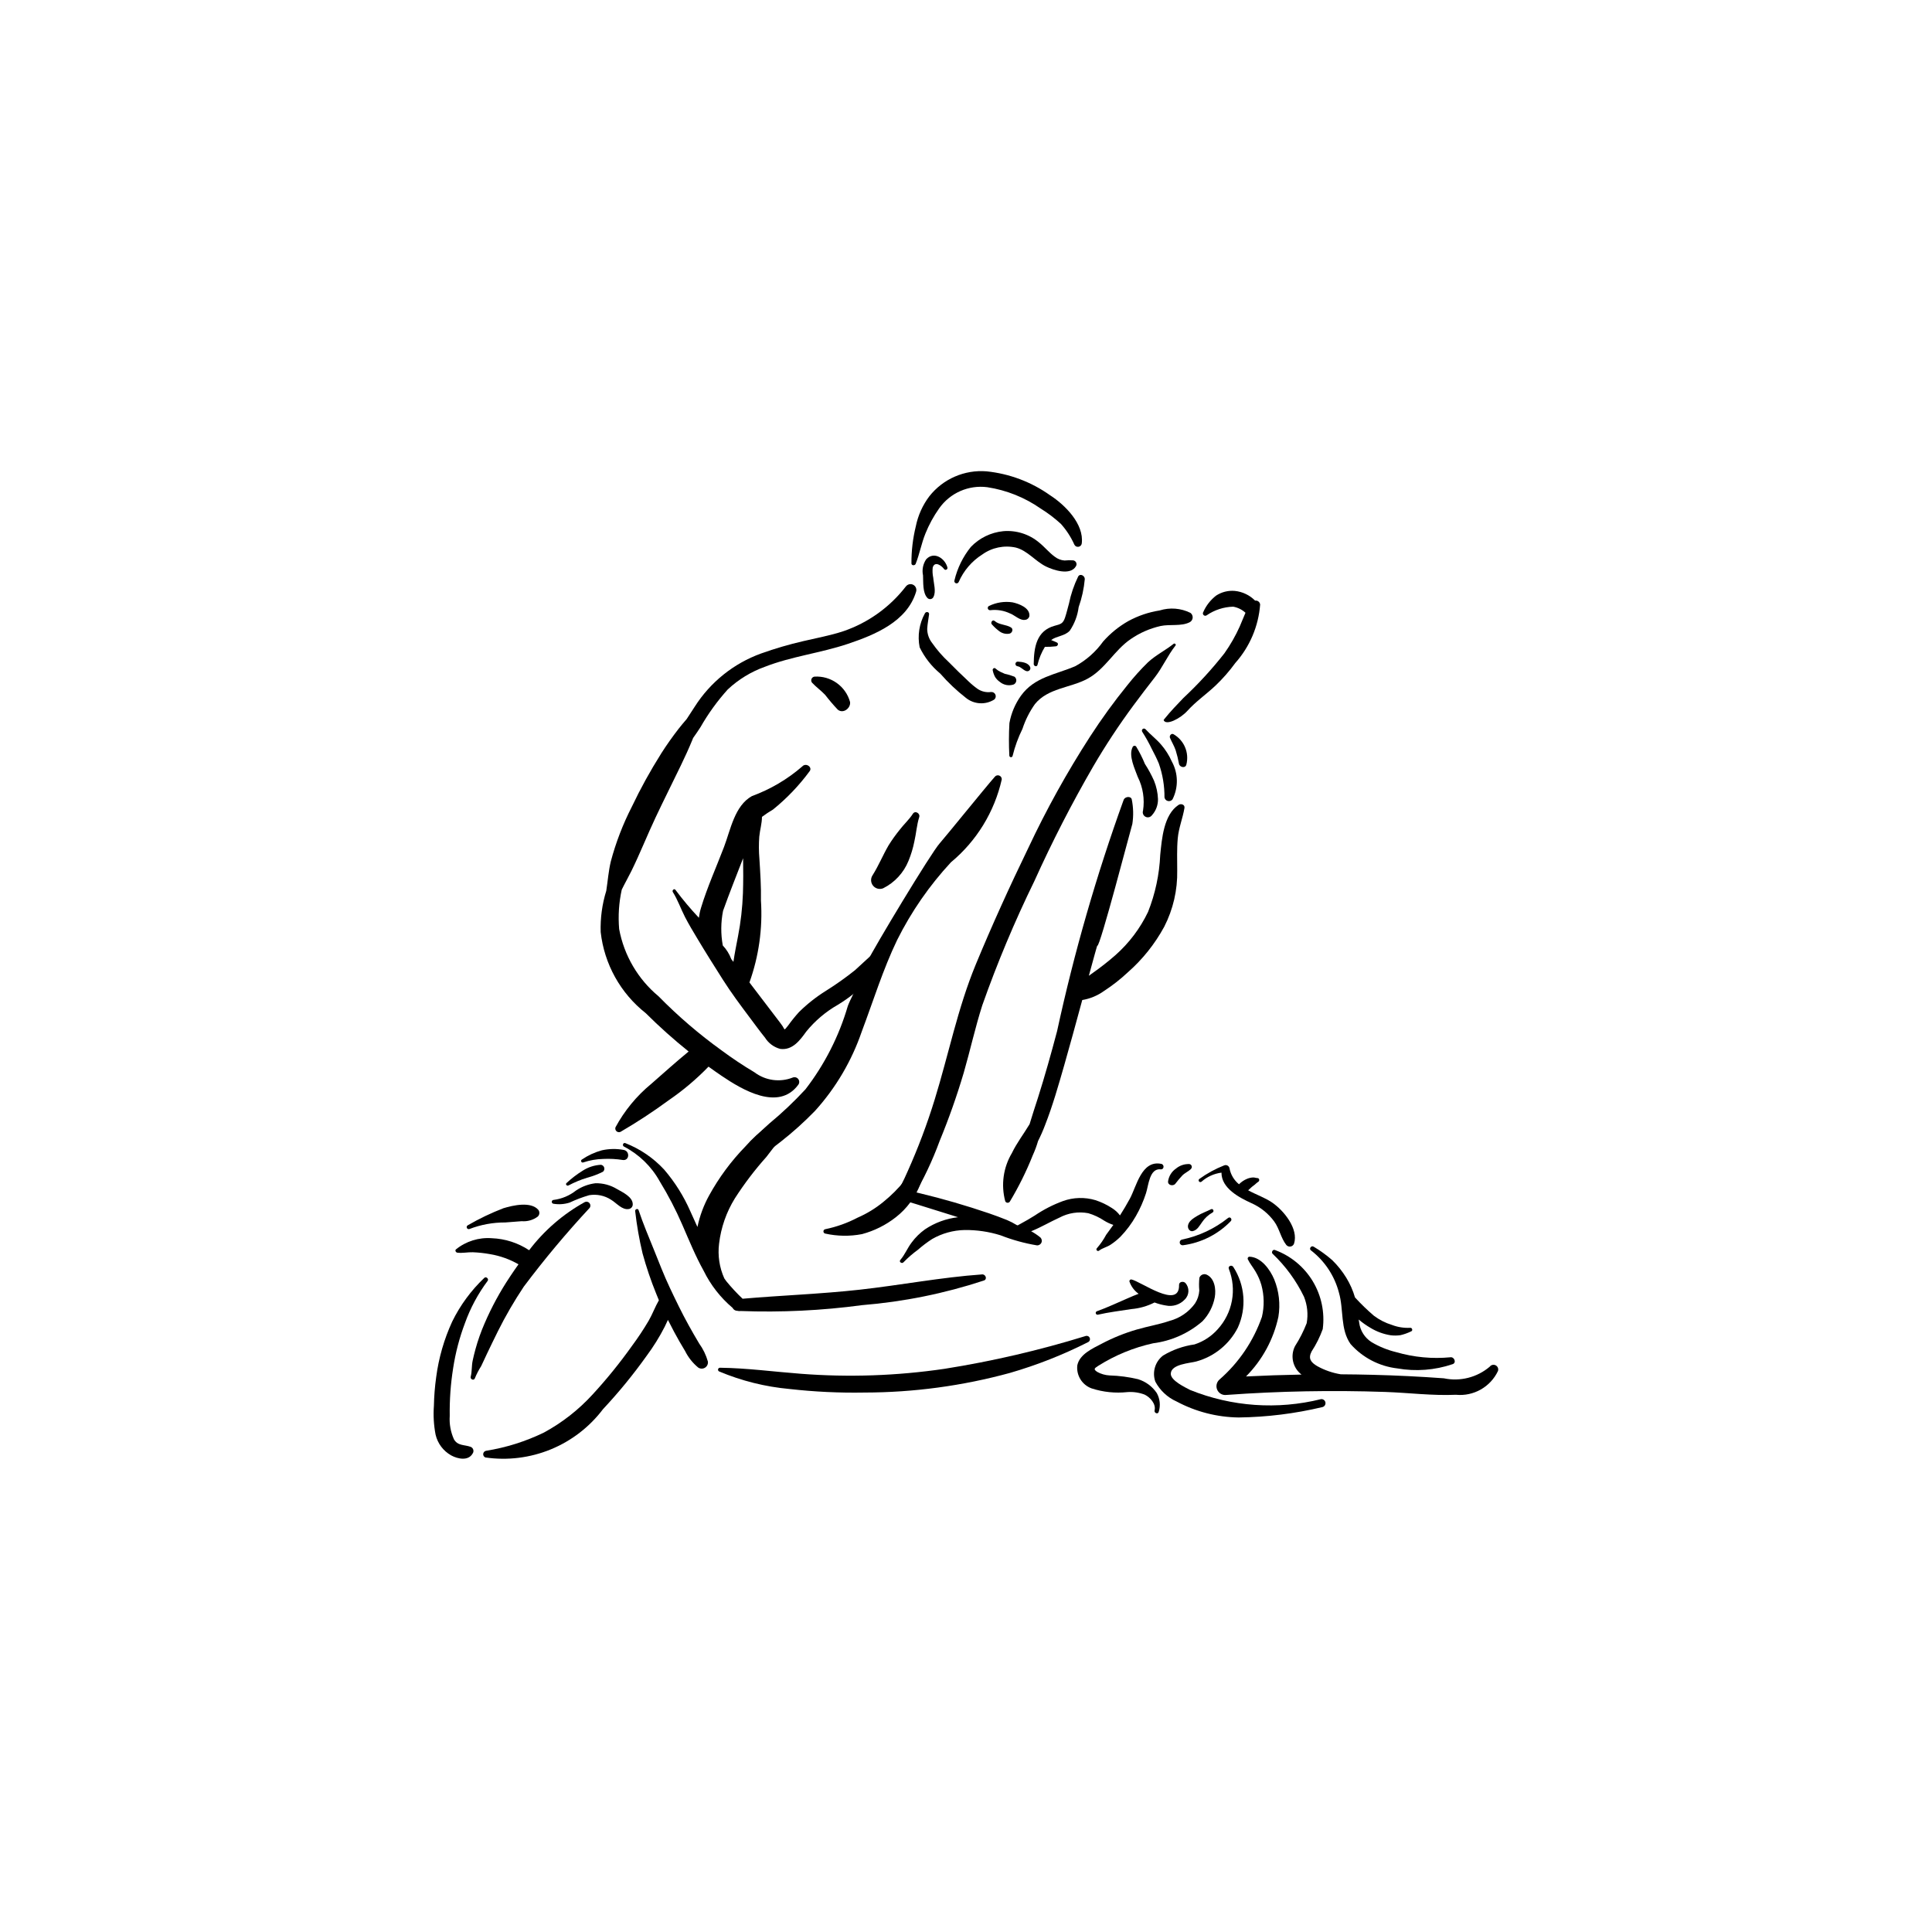 <?xml version="1.0" encoding="UTF-8"?>
<!-- Uploaded to: ICON Repo, www.iconrepo.com, Generator: ICON Repo Mixer Tools -->
<svg fill="#000000" width="800px" height="800px" version="1.1" viewBox="144 144 512 512" xmlns="http://www.w3.org/2000/svg">
 <g>
  <path d="m343.5 451.85-0.066 0.035z"/>
  <path d="m407.62 349.87c-2.434 2.746-13.23 16.109-14.59 17.617-2.316 2.574-17.367 27.578-19.184 31.352-0.188 0.348-0.148 0.773 0.098 1.082-2.769 5.285-4.824 9.43-5.25 10.652h-0.004c-2.332 8.004-6.141 15.5-11.23 22.102-2.988 3.234-6.188 6.266-9.582 9.074-1.758 1.574-3.453 3.176-5.074 4.891-0.422 0.449 0.668 4.574 0.688 5.215l0.004-0.004c0.711-0.355 1.391-0.766 2.039-1.227 1.773-1.316 3.551-2.606 5.277-3.984 3.242-2.539 6.309-5.293 9.176-8.246 5.508-6.09 9.719-13.238 12.383-21.008 3.066-8.141 5.613-16.445 9.395-24.305v0.004c3.746-7.5 8.543-14.426 14.242-20.566 6.789-5.633 11.527-13.352 13.469-21.957 0.031-0.453-0.242-0.875-0.668-1.035-0.43-0.16-0.91-0.02-1.188 0.344z"/>
  <path d="m459.48 306.42c-2.539-1.262-5.469-1.492-8.172-0.641-2.898 0.453-5.695 1.402-8.27 2.801-2.516 1.422-4.777 3.254-6.688 5.418-1.93 2.699-4.438 4.93-7.344 6.527-5.281 2.289-10.816 2.836-14.441 7.844-1.543 2.164-2.59 4.644-3.059 7.262-0.16 2.856-0.168 5.715-0.023 8.57-0.012 0.234 0.16 0.441 0.398 0.465 0.234 0.023 0.445-0.145 0.477-0.379 0.609-2.465 1.48-4.859 2.606-7.137 0.766-2.344 1.879-4.559 3.309-6.566 3.434-4.246 9.355-4.262 13.891-6.688 4.715-2.523 7.133-7.578 11.508-10.547 2.387-1.641 5.066-2.809 7.891-3.449 2.441-0.523 5.449 0.133 7.668-0.977 0.469-0.219 0.785-0.668 0.836-1.18 0.051-0.512-0.172-1.016-0.586-1.324z"/>
  <path d="m455.02 314.62c-2.184 1.738-4.785 3.019-6.805 4.906h-0.004c-1.938 1.898-3.754 3.918-5.441 6.047-3.539 4.359-6.84 8.91-9.891 13.625-6.106 9.453-11.57 19.309-16.352 29.492-4.934 10.176-9.633 20.504-13.957 30.953-4.773 11.547-7.195 23.848-10.871 35.758-2 6.5-4.402 12.871-7.188 19.074-1.086 2.516-2.352 4.949-3.785 7.285-0.703 1.102-1.402 2.258-2.188 3.332l1.066-0.691c0.75-0.527 1.719-0.637 2.566-0.285 1.059-0.57 2.098-1.18 3.125-1.805l0.598-0.91c2.824-4.781 5.207-9.809 7.117-15.02 2.441-5.918 4.574-11.957 6.391-18.094 1.711-5.93 3.027-11.965 4.906-17.844v-0.004c3.973-11.254 8.59-22.27 13.832-32.988 4.688-10.391 9.898-20.535 15.613-30.402 3.266-5.582 6.828-10.984 10.676-16.184 1.828-2.484 3.711-4.922 5.602-7.356 2.09-2.688 3.371-5.738 5.484-8.426 0.246-0.309-0.199-0.703-0.496-0.465z"/>
  <path d="m456.36 357.29c-3.973 2.57-4.457 9.039-4.887 13.27v-0.004c-0.227 5.184-1.316 10.289-3.227 15.109-2.09 4.363-5.031 8.262-8.652 11.465-1.898 1.664-3.887 3.227-5.957 4.68l-1.082 0.777c1.281-4.707 2.195-8.039 2.242-7.973 0.598 0.844 8.957-31.273 9.281-32.238l0.004-0.004c0.332-2.164 0.281-4.371-0.152-6.516-0.195-0.918-1.762-0.816-2.144 0.102-7.238 20.016-13.133 40.496-17.645 61.297-1.57 5.93-3.223 11.84-5.078 17.688-0.738 2.324-1.523 4.633-2.211 6.969-1.52 2.539-3.367 4.941-4.656 7.598l0.004 0.004c-2.316 3.852-2.969 8.48-1.801 12.824 0.102 0.227 0.32 0.379 0.57 0.406 0.246 0.023 0.488-0.086 0.637-0.285 2.359-3.926 4.398-8.039 6.09-12.297 0.559-1.223 1.027-2.488 1.402-3.777 0.691-1.367 1.312-2.773 1.852-4.207 2.019-5.141 3.543-10.523 5.07-15.828 1.336-4.648 3.156-11.312 4.789-17.332 2.086-0.348 4.066-1.172 5.781-2.406 2.227-1.449 4.324-3.09 6.262-4.902 3.922-3.438 7.199-7.539 9.684-12.117 2.363-4.613 3.543-9.734 3.441-14.914 0-2.824-0.113-5.668 0.141-8.484 0.25-2.82 1.324-5.34 1.781-8.078 0.145-0.895-0.914-1.227-1.539-0.824z"/>
  <path d="m477.95 304.21c-0.031-0.32-0.191-0.613-0.445-0.809-0.25-0.199-0.574-0.281-0.891-0.234-1.441-1.453-3.344-2.363-5.379-2.57-1.746-0.156-3.488 0.285-4.953 1.242-1.48 1.148-2.652 2.648-3.402 4.363-0.172 0.258-0.129 0.602 0.098 0.812 0.223 0.211 0.57 0.227 0.816 0.039 2.07-1.422 4.512-2.211 7.023-2.277 1.215 0.219 2.344 0.777 3.25 1.613-0.527 1.168-0.965 2.379-1.508 3.59h0.004c-1.125 2.504-2.488 4.898-4.074 7.141-3.316 4.227-6.957 8.191-10.883 11.859-1.707 1.777-3.445 3.586-4.988 5.504l-0.25 0.332c0.574 1.602 4.449-0.375 6.328-2.461 2.219-2.461 4.996-4.375 7.402-6.644 1.941-1.844 3.711-3.863 5.285-6.031 3.824-4.297 6.133-9.734 6.566-15.469z"/>
  <path d="m307.56 459.14c-1.734-1.07-3.738-1.613-5.777-1.566-1.848 0.23-3.613 0.895-5.156 1.941-1.695 1.336-3.719 2.191-5.859 2.469-0.273-0.016-0.516 0.188-0.543 0.465-0.027 0.273 0.168 0.52 0.445 0.559 1.43 0.238 2.894 0.133 4.277-0.305 1.68-0.789 3.418-1.449 5.199-1.965 2.012-0.336 4.082 0.094 5.793 1.207 1.461 0.867 2.922 2.801 4.742 2.449v0.004c0.645-0.125 1.078-0.727 0.996-1.379-0.074-1.836-2.684-3.078-4.117-3.879z"/>
  <path d="m331.6 504.83c-0.484-1.719-1.27-3.344-2.316-4.793-0.957-1.59-1.879-3.207-2.781-4.832-1.805-3.254-3.418-6.602-5.004-9.965-1.539-3.258-2.836-6.641-4.18-9.98-1.398-3.488-2.918-7.016-4.09-10.578-0.172-0.527-0.973-0.25-0.902 0.266 0.422 3.773 1.078 7.516 1.957 11.211 0.992 3.629 2.199 7.195 3.617 10.68l0.711 1.742c-1.012 1.75-1.719 3.715-2.723 5.453h-0.004c-1.348 2.285-2.816 4.5-4.398 6.633-3.207 4.516-6.699 8.82-10.453 12.895-3.703 4.051-8.055 7.457-12.879 10.074-4.852 2.359-10.023 3.988-15.352 4.84-0.402 0.078-0.707 0.41-0.75 0.816-0.039 0.41 0.195 0.797 0.574 0.949 5.867 0.852 11.859 0.109 17.344-2.144 5.484-2.25 10.262-5.934 13.84-10.664 4.144-4.426 7.988-9.121 11.508-14.059 1.828-2.449 3.445-5.051 4.836-7.773l0.855-1.82c0.527 1.055 1.066 2.106 1.621 3.144 0.922 1.73 1.902 3.43 2.922 5.106v-0.004c0.84 1.695 2.027 3.195 3.488 4.394 0.539 0.363 1.242 0.375 1.793 0.031 0.555-0.34 0.852-0.977 0.766-1.621z"/>
  <path d="m303.24 452.68c-1.711 0.094-3.371 0.629-4.812 1.559-1.523 0.941-2.949 2.031-4.262 3.25-0.434 0.348 0.086 0.922 0.527 0.645v0.004c1.566-0.828 3.203-1.508 4.894-2.027 1.453-0.379 2.863-0.914 4.207-1.59 0.316-0.27 0.445-0.703 0.324-1.102-0.121-0.398-0.465-0.688-0.879-0.738z"/>
  <path d="m309.33 448.75c-1.934-0.367-3.918-0.336-5.836 0.094-1.875 0.512-3.652 1.332-5.258 2.426-0.211 0.102-0.301 0.348-0.207 0.559 0.094 0.215 0.34 0.312 0.555 0.223 1.699-0.57 3.477-0.883 5.269-0.922 1.742-0.09 3.488 0.008 5.211 0.281 1.746 0.215 1.914-2.316 0.266-2.66z"/>
  <path d="m431.66 498.07c-12.23 3.777-24.715 6.676-37.355 8.68-12.621 1.855-25.406 2.297-38.121 1.309-7.121-0.535-14.207-1.508-21.352-1.594-0.25-0.016-0.477 0.152-0.535 0.398-0.059 0.246 0.07 0.496 0.305 0.594 5.941 2.492 12.227 4.059 18.641 4.641 6.582 0.742 13.207 1.059 19.832 0.941 13.035-0.016 26.016-1.766 38.59-5.207 7.141-2.07 14.07-4.805 20.703-8.16 0.418-0.207 0.602-0.711 0.41-1.137-0.188-0.43-0.68-0.633-1.117-0.465z"/>
  <path d="m451.72 452.43c-5.238-1.035-6.516 6.004-8.324 9.289-0.824 1.492-1.668 2.957-2.59 4.379-0.586-0.785-1.316-1.449-2.152-1.965-1.352-0.879-2.816-1.578-4.352-2.078-2.824-0.84-5.84-0.758-8.613 0.242-2.637 0.969-5.144 2.258-7.469 3.832-1.215 0.773-2.461 1.48-3.727 2.168l-0.793 0.441-0.277-0.094c-0.82-0.508-1.68-0.949-2.566-1.324-1.578-0.633-3.172-1.234-4.781-1.781-3.004-1.016-6.035-1.984-9.082-2.867-3.047-0.883-6.133-1.707-9.223-2.445l-0.875-0.211v-0.004c1.496-2.859 2.383-5.996 2.617-9.215 0.027-0.391-0.234-0.742-0.617-0.832-0.379-0.086-0.77 0.113-0.918 0.477-2.434 4.66-5.797 8.773-9.883 12.082-2.066 1.695-4.359 3.098-6.812 4.164-2.703 1.418-5.594 2.449-8.586 3.066-0.285 0.055-0.488 0.305-0.48 0.598 0.008 0.289 0.227 0.531 0.516 0.57 3.191 0.703 6.5 0.75 9.711 0.133 3.262-0.875 6.309-2.394 8.965-4.477 1.453-1.133 2.742-2.457 3.836-3.938l1.465 0.441 9.402 2.934 1.781 0.562c-3.137 0.355-6.137 1.457-8.762 3.211-1.352 0.973-2.547 2.148-3.535 3.492-1.117 1.461-1.789 3.219-3 4.621-0.438 0.508 0.418 1.109 0.852 0.605l0.004-0.004c1.168-1.203 2.438-2.305 3.797-3.289 1.191-1.051 2.461-2.008 3.793-2.867 2.621-1.5 5.578-2.316 8.602-2.379 3.223-0.035 6.434 0.438 9.512 1.402 3.113 1.219 6.34 2.113 9.637 2.664 0.535 0.039 1.031-0.281 1.223-0.785 0.188-0.5 0.023-1.07-0.406-1.391-0.734-0.59-1.516-1.113-2.344-1.562l0.246-0.098c2.484-1.02 4.777-2.391 7.215-3.496h0.004c2.348-1.262 5.059-1.684 7.68-1.188 1.5 0.441 2.922 1.109 4.223 1.977 0.758 0.473 1.57 0.848 2.418 1.121-0.648 0.875-1.297 1.75-1.922 2.641v0.004c-0.668 1.25-1.477 2.426-2.406 3.496-0.188 0.152-0.215 0.43-0.059 0.617 0.152 0.184 0.426 0.211 0.613 0.059 0.891-0.699 2.09-0.93 3.043-1.57 0.926-0.609 1.793-1.309 2.586-2.086 1.602-1.656 2.984-3.504 4.125-5.508 1.098-1.91 1.992-3.934 2.668-6.031 0.68-2.051 0.898-6.656 3.879-6.348 0.957 0.102 1.055-1.277 0.145-1.457z"/>
  <path d="m458.15 484.01c-0.496-0.527-1.707-0.395-1.688 0.508 0.16 6.691-10.242-0.996-12.648-1.453h-0.004c-0.141-0.012-0.281 0.043-0.379 0.145-0.102 0.105-0.145 0.25-0.125 0.391 0.453 1.32 1.305 2.461 2.438 3.269-1.008 0.359-1.973 0.797-2.805 1.152-2.719 1.172-5.512 2.496-8.293 3.488-0.211 0.102-0.316 0.344-0.25 0.566 0.062 0.223 0.285 0.367 0.516 0.34 2.883-0.656 5.953-1.039 8.883-1.492 2.152-0.18 4.246-0.773 6.168-1.754 0.969 0.367 1.969 0.633 2.988 0.797 1.836 0.391 3.746-0.215 5.027-1.59 1.215-1.176 1.289-3.098 0.172-4.367z"/>
  <path d="m464.94 464.46c-1.188 0.598-2.441 1.031-3.582 1.719-1.031 0.621-2.519 1.473-2.543 2.828-0.012 0.668 0.547 1.445 1.32 1.246 1.219-0.316 1.715-1.406 2.422-2.359h-0.004c0.711-1.059 1.66-1.938 2.769-2.562 0.547-0.277 0.164-1.145-0.383-0.871z"/>
  <path d="m481.18 462.72c-1.973-1.355-4.309-2.125-6.406-3.277l1-0.918 0.812-0.625v-0.004c0.254-0.25 0.527-0.477 0.82-0.68 0.461-0.207 0.387-1.008-0.164-1.016-0.395-0.008-0.785-0.188-1.223-0.16h0.004c-0.535 0.035-1.059 0.16-1.551 0.363-0.793 0.332-1.516 0.82-2.121 1.438-1.312-1.066-2.207-2.562-2.519-4.227-0.051-0.312-0.246-0.578-0.523-0.73-0.273-0.148-0.605-0.168-0.895-0.043-2.344 0.918-4.562 2.129-6.602 3.609-0.191 0.164-0.219 0.453-0.059 0.648 0.16 0.195 0.449 0.227 0.648 0.07 1.484-1.316 3.332-2.156 5.305-2.406-0.023 4.144 4.684 6.602 7.996 8.113v-0.004c2.363 1.066 4.41 2.715 5.953 4.797 1.418 1.934 1.777 4.414 3.234 6.266v-0.004c0.273 0.328 0.699 0.484 1.121 0.414 0.418-0.07 0.77-0.355 0.922-0.754 1.262-3.949-2.723-8.785-5.754-10.871z"/>
  <path d="m459.19 452.49c-1.289-0.055-2.555 0.371-3.547 1.199-1.117 0.766-1.867 1.957-2.078 3.293-0.215 1.113 1.32 1.477 1.918 0.719v-0.004c0.574-0.754 1.184-1.48 1.832-2.172 0.68-0.695 1.59-1.055 2.277-1.699l-0.02-0.016h0.004c0.227-0.191 0.32-0.5 0.238-0.785-0.086-0.289-0.328-0.496-0.625-0.535z"/>
  <path d="m469.46 466.77c-3.559 2.84-7.738 4.805-12.199 5.727-0.41 0.074-0.684 0.461-0.617 0.871 0.062 0.406 0.445 0.691 0.855 0.637 4.82-0.637 9.281-2.883 12.66-6.379 0.488-0.492-0.137-1.312-0.699-0.855z"/>
  <path d="m463.69 481.76c-0.738-0.27-1.555 0.105-1.832 0.84-0.125 1.129-0.137 2.269-0.031 3.402-0.074 1.207-0.457 2.375-1.113 3.394-1.637 2.277-4.012 3.918-6.723 4.641-2.816 0.965-5.785 1.445-8.641 2.281v-0.004c-3.223 0.93-6.344 2.184-9.312 3.742-2.41 1.273-5.938 2.789-6.539 5.766v-0.004c-0.305 2.676 1.266 5.211 3.801 6.125 3.055 0.988 6.281 1.32 9.477 0.977 1.555-0.113 3.113 0.113 4.57 0.668 1.441 0.691 3.047 2.465 2.633 4.172-0.176 0.715 0.91 1.133 1.086 0.402h0.004c0.527-1.664 0.34-3.477-0.516-5-1.191-1.754-2.945-3.047-4.973-3.664-2.465-0.586-4.981-0.918-7.512-0.992-1.16-0.059-2.293-0.379-3.309-0.945-1.082-0.738-0.699-0.941 0.223-1.559 4.481-2.84 9.418-4.875 14.598-6.016 4.844-0.617 9.395-2.644 13.086-5.836 1.68-1.754 2.812-3.961 3.262-6.348 0.375-2.133-0.02-5.098-2.238-6.043z"/>
  <path d="m494.07 514.79c-11.523 2.859-23.652 2.008-34.664-2.43-1.32-0.699-5.238-2.512-5.137-4.359 0.137-2.527 5.074-2.731 6.789-3.203l0.004-0.004c4.754-1.312 8.742-4.566 10.98-8.961 2.359-5.207 1.91-11.254-1.191-16.055-0.418-0.695-1.523-0.262-1.184 0.523 1.043 2.664 1.324 5.57 0.805 8.387s-1.816 5.43-3.746 7.551c-1.656 1.879-3.789 3.273-6.176 4.047-2.938 0.414-5.766 1.414-8.316 2.938-2.113 1.617-2.945 4.41-2.062 6.922 1.238 2.336 3.227 4.191 5.644 5.269 5.07 2.707 10.719 4.16 16.469 4.231 7.449-0.098 14.871-1.016 22.121-2.742 0.566-0.109 0.941-0.648 0.852-1.219-0.09-0.57-0.617-0.965-1.188-0.895z"/>
  <path d="m538.8 506.18c-3.352 2.856-7.84 3.996-12.148 3.086-6.309-0.461-12.621-0.773-18.941-0.93-2.793-0.07-5.582-0.117-8.375-0.133h-0.004c-2.184-0.352-4.289-1.078-6.227-2.152-1.703-0.996-2.496-2.016-1.516-3.906 1.211-1.852 2.199-3.836 2.949-5.914 0.586-4.406-0.348-8.883-2.641-12.691-2.297-3.805-5.816-6.719-9.988-8.262-0.551-0.277-1.062 0.523-0.684 0.957 3.449 3.269 6.277 7.133 8.344 11.41 0.895 2.223 1.145 4.656 0.715 7.016-0.828 2.129-1.867 4.172-3.102 6.098-1.305 2.594-0.578 5.754 1.734 7.516-4.902 0.09-9.805 0.254-14.707 0.5 4.312-4.34 7.289-9.824 8.578-15.801 0.555-3.348 0.172-6.781-1.105-9.922-1.094-2.598-3.434-5.863-6.504-6.012-0.172-0.012-0.336 0.062-0.438 0.203-0.098 0.137-0.121 0.316-0.055 0.477 0.562 1.164 1.391 2.133 2.047 3.254 0.668 1.121 1.188 2.32 1.551 3.574 0.75 2.754 0.801 5.652 0.141 8.43-2.246 6.426-6.125 12.152-11.254 16.621-0.77 0.676-1.012 1.777-0.59 2.711 0.418 0.938 1.398 1.488 2.414 1.363 14.004-1.016 28.055-1.281 42.09-0.797 6.223 0.215 12.543 1.031 18.766 0.75 4.664 0.461 9.121-2.059 11.129-6.293 0.199-0.582-0.055-1.219-0.598-1.508-0.543-0.285-1.215-0.137-1.582 0.355z"/>
  <path d="m528.41 503.69c-4.832 0.465-9.707 0.008-14.371-1.348-2.293-0.551-4.496-1.441-6.527-2.641-1.828-1.148-3.047-3.055-3.312-5.199l-0.133-0.816c0.984 0.84 2.043 1.586 3.16 2.234 1.629 0.988 3.438 1.648 5.32 1.941 0.855 0.105 1.723 0.098 2.578-0.023 0.98-0.227 1.938-0.566 2.844-1.012 0.535-0.184 0.266-1.035-0.277-0.941-1.637 0.082-3.273-0.176-4.805-0.762-1.73-0.527-3.352-1.355-4.797-2.445-1.766-1.512-3.438-3.133-5.008-4.852-0.531-1.832-1.305-3.582-2.305-5.211-1.043-1.703-2.293-3.273-3.727-4.668-1.523-1.332-3.164-2.519-4.902-3.555-0.648-0.434-1.359 0.555-0.707 0.996h0.004c3.637 2.809 6.238 6.75 7.394 11.195 1.297 4.445 0.297 9.656 3.074 13.598 3.191 3.606 7.602 5.902 12.387 6.461 4.898 0.863 9.938 0.477 14.648-1.121 1.086-0.344 0.492-1.945-0.539-1.832z"/>
  <path d="m384.06 299.42c-4.238 5.488-10 9.613-16.566 11.859-3.484 1.148-7.059 1.789-10.617 2.629-3.785 0.871-7.519 1.965-11.18 3.273-7.254 2.625-13.438 7.578-17.578 14.086l-2.141 3.289c-0.734 0.863-1.48 1.719-2.16 2.602-1.641 2.129-3.184 4.297-4.625 6.566l0.004 0.004c-2.863 4.531-5.453 9.234-7.758 14.074-2.371 4.629-4.242 9.496-5.578 14.523-0.598 2.523-0.785 5.074-1.176 7.629l-0.023 0.152-0.004 0.004c-1.09 3.519-1.586 7.199-1.473 10.883 0.941 8.484 5.25 16.234 11.953 21.516 3.598 3.586 7.391 6.973 11.355 10.152-3.371 2.777-6.668 5.731-9.93 8.598v-0.004c-3.863 3.184-7.074 7.086-9.453 11.488-0.129 0.363-0.027 0.77 0.254 1.035s0.691 0.34 1.047 0.191c4.414-2.566 8.684-5.367 12.797-8.387 3.809-2.609 7.344-5.594 10.555-8.91 1.145 0.828 2.301 1.645 3.473 2.438 5.379 3.629 15.113 9.527 20.355 2.309 0.305-0.461 0.277-1.062-0.074-1.492-0.348-0.426-0.934-0.574-1.445-0.363-3.391 1.336-7.234 0.809-10.141-1.398-3.008-1.789-5.922-3.731-8.73-5.816-5.953-4.285-11.527-9.07-16.668-14.309-5.461-4.535-9.156-10.844-10.453-17.824-0.301-3.496-0.07-7.023 0.688-10.453 0.809-1.664 1.734-3.266 2.555-4.934 2.293-4.668 4.199-9.508 6.418-14.211 2.16-4.578 4.434-9.098 6.633-13.652 1.094-2.266 2.148-4.551 3.102-6.879l0.203-0.512c0.676-0.949 1.34-1.914 1.977-2.906h-0.004c2.039-3.57 4.461-6.914 7.215-9.969 2.824-2.641 6.156-4.676 9.797-5.984 7.094-2.777 14.816-3.656 22.035-6.086 7.164-2.41 15.656-5.879 18.062-13.785 0.242-0.719-0.07-1.508-0.742-1.863s-1.5-0.168-1.957 0.438z"/>
  <path d="m378.13 394.98c-0.25-0.93-6.312 5.09-7.527 6.113h0.004c-2.453 1.965-5.019 3.785-7.68 5.453-2.598 1.617-5.008 3.516-7.184 5.66-1.016 1.117-1.961 2.293-2.84 3.516l-0.676 0.836-0.32 0.262v0.004c-0.328-0.629-0.715-1.223-1.156-1.781-2.707-3.566-5.422-7.129-8.141-10.68 2.492-6.953 3.531-14.348 3.047-21.719 0.074-3.719-0.176-7.344-0.406-11.055v0.004c-0.168-1.953-0.176-3.914-0.035-5.867 0.168-1.777 0.707-3.484 0.715-5.25h0.004c0.938-0.703 1.918-1.352 2.93-1.945 3.625-2.934 6.859-6.312 9.629-10.062 0.984-1.121-0.914-2.457-1.895-1.344h-0.004c-3.926 3.402-8.441 6.059-13.32 7.844-4.594 2.547-5.66 8.918-7.398 13.477-2.027 5.316-4.426 10.625-6.078 16.07-0.273 0.879-0.469 1.785-0.586 2.703-2.203-2.34-4.273-4.801-6.195-7.379-0.324-0.488-1.008 0.09-0.703 0.574 1.281 2.016 2.117 4.457 3.223 6.606 1.004 1.945 2.129 3.812 3.254 5.688 2.203 3.684 4.492 7.312 6.793 10.938 2.199 3.465 4.66 6.758 7.121 10.039 1.324 1.762 2.621 3.559 4.008 5.273h0.004c0.918 1.488 2.367 2.566 4.055 3.012 3.238 0.434 5.258-2.309 6.898-4.602h0.004c2.316-2.848 5.137-5.242 8.324-7.062 3.082-1.855 5.891-4.137 8.34-6.773 1.852-2.133 4.602-5.527 3.793-8.551zm-42.586-0.422c-0.551-3.039-0.527-6.152 0.074-9.18 1.668-4.676 3.519-9.297 5.312-13.93 0.055 3.094 0.055 6.18-0.043 9.277v-0.004c-0.141 3.844-0.578 7.672-1.312 11.445-0.418 2.219-0.891 4.473-1.211 6.738l-0.574-0.734h0.004c-0.5-1.344-1.266-2.574-2.25-3.613z"/>
  <path d="m404.29 481.73c-10.883 0.77-21.648 2.852-32.488 4.055-10.312 1.145-20.691 1.496-31.008 2.394-1.527-1.445-2.961-2.992-4.297-4.621l-0.543-0.762c-1.301-2.883-1.781-6.066-1.391-9.203 0.5-4.262 1.93-8.367 4.188-12.02 2.484-3.867 5.269-7.531 8.332-10.957 2.875-3.84 5.949-7.523 9.211-11.035 0.414-0.363 0.508-0.969 0.223-1.441-0.289-0.469-0.871-0.664-1.383-0.457-0.723-1.32-4.566 1.797-4.168 2.547-1.109 0.656-2.211 1.309-3.285 2.023l0.004-0.004c-2.262 1.617-4.328 3.492-6.16 5.582-3.769 3.875-6.996 8.238-9.602 12.977-1.441 2.613-2.484 5.43-3.094 8.352-0.609-1.379-1.227-2.758-1.867-4.125-1.758-4.023-4.102-7.758-6.961-11.09-2.852-3.078-6.363-5.473-10.27-7.004-0.59-0.246-0.926 0.672-0.344 0.926 3.969 2.062 7.246 5.246 9.422 9.156 2.277 3.711 4.289 7.578 6.019 11.574 1.785 4.106 3.477 8.273 5.66 12.191 1.848 3.766 4.457 7.106 7.66 9.812 0.215 0.449 0.66 0.746 1.16 0.773l0.133 0.008c0.258 0.078 0.535 0.094 0.805 0.047 10.758 0.402 21.531-0.117 32.199-1.551 10.992-0.891 21.84-3.082 32.316-6.535 0.961-0.352 0.426-1.676-0.473-1.613z"/>
  <path d="m449.84 350.92c-0.691-1.555-1.504-3.051-2.43-4.477-0.656-1.598-1.434-3.137-2.324-4.613-0.125-0.145-0.316-0.215-0.508-0.184-0.188 0.031-0.348 0.16-0.422 0.34-1.148 2.269 0.594 5.766 1.375 7.941h0.004c1.371 2.754 1.852 5.863 1.379 8.902-0.211 0.625 0.062 1.309 0.645 1.617 0.582 0.309 1.301 0.148 1.699-0.375 1.074-1.176 1.652-2.719 1.621-4.312-0.062-1.66-0.414-3.301-1.039-4.84z"/>
  <path d="m454.54 345.8c-0.715-1.617-1.668-3.121-2.828-4.461-1.277-1.5-2.844-2.664-4.156-4.106v0.004c-0.199-0.203-0.52-0.219-0.742-0.039-0.219 0.18-0.266 0.5-0.109 0.734 0.941 1.469 1.793 2.996 2.547 4.57 0.664 1.25 1.297 2.512 1.844 3.82v-0.004c1.016 2.894 1.527 5.941 1.504 9.008 0.086 0.469 0.441 0.844 0.906 0.953 0.465 0.105 0.949-0.07 1.23-0.453 1.59-3.172 1.516-6.922-0.195-10.027z"/>
  <path d="m454.97 338.56c-0.586-0.285-1.141 0.438-0.914 0.973 0.473 1.121 1.121 2.144 1.512 3.309 0.367 1.18 0.66 2.379 0.879 3.598 0.18 0.898 1.691 1.25 1.945 0.195h0.004c0.809-3.156-0.594-6.461-3.426-8.074z"/>
  <path d="m299.02 462.54c-5.769 3.18-10.809 7.539-14.793 12.785-2.941-1.949-6.363-3.051-9.895-3.184-3.438-0.262-6.848 0.805-9.523 2.977-0.289 0.316 0.027 0.805 0.387 0.852 1.355 0.176 2.762-0.156 4.133-0.109 1.535 0.062 3.066 0.23 4.582 0.508 2.637 0.445 5.176 1.355 7.496 2.688-0.785 1.098-1.547 2.203-2.285 3.316h0.004c-2.598 3.887-4.836 8.004-6.688 12.297-0.973 2.227-1.785 4.519-2.43 6.863-0.27 1.02-0.543 2.047-0.754 3.078-0.293 1.398-0.152 2.856-0.512 4.219-0.191 0.723 0.883 1.148 1.109 0.41v0.004c0.457-1.117 1.012-2.188 1.66-3.203 0.516-1.02 0.957-2.078 1.457-3.109 0.98-2.027 1.941-4.062 2.949-6.074 2.043-4.102 4.348-8.07 6.891-11.883 5.457-7.266 11.289-14.242 17.477-20.898 0.254-0.379 0.23-0.883-0.059-1.238-0.293-0.355-0.781-0.477-1.207-0.297z"/>
  <path d="m267.23 494.61c1.434-3.992 3.449-7.746 5.988-11.145 0.418-0.52-0.387-1.293-0.867-0.809l-0.004-0.004c-3.504 3.324-6.387 7.246-8.512 11.582-2.144 4.668-3.574 9.633-4.242 14.723-0.352 2.519-0.555 5.055-0.605 7.598-0.188 2.555-0.039 5.117 0.445 7.633 0.543 2.344 2.051 4.348 4.152 5.516 1.699 0.926 4.531 1.547 5.68-0.527h0.004c0.199-0.297 0.254-0.664 0.148-1.004-0.105-0.34-0.359-0.617-0.691-0.746-1.672-0.613-3.398-0.211-4.438-2.016h0.004c-0.871-1.941-1.25-4.062-1.109-6.184-0.062-4.238 0.238-8.469 0.906-12.652 0.625-4.09 1.676-8.098 3.141-11.965z"/>
  <path d="m286.66 464.62c-1.973-2.285-6.719-1.195-9.227-0.434l0.004-0.004c-3.266 1.258-6.43 2.769-9.457 4.523-0.262 0.129-0.375 0.441-0.258 0.707 0.117 0.266 0.426 0.391 0.695 0.285 3.031-1.164 6.254-1.75 9.5-1.734 1.453-0.094 2.898-0.23 4.352-0.336v0.004c1.5 0.121 2.996-0.305 4.211-1.199 0.535-0.461 0.613-1.258 0.18-1.812z"/>
  <path d="m369.27 330.02c-1.168-4.191-5.113-6.988-9.453-6.703-0.352 0.059-0.645 0.297-0.77 0.629s-0.066 0.707 0.156 0.98c1.07 1.141 2.371 2.066 3.461 3.211 1.047 1.359 2.16 2.664 3.34 3.914 1.422 1.211 3.504-0.375 3.266-2.031z"/>
  <path d="m406.61 327.39c-1.215 0.164-2.449-0.117-3.481-0.789-0.867-0.609-1.684-1.285-2.449-2.023-1.797-1.664-3.543-3.391-5.266-5.133-1.629-1.512-3.094-3.191-4.363-5.012-0.855-1.074-1.32-2.402-1.332-3.769 0.062-1.297 0.344-2.574 0.496-3.859 0.078-0.68-0.836-0.816-1.102-0.258h-0.004c-1.508 2.738-2 5.926-1.391 8.996 1.301 2.684 3.164 5.059 5.461 6.965 2.055 2.356 4.332 4.508 6.797 6.43 2.152 1.746 5.184 1.922 7.523 0.438 0.375-0.332 0.492-0.867 0.289-1.32-0.203-0.457-0.684-0.727-1.18-0.664z"/>
  <path d="m428.4 292.5c-0.766-0.055-1.531-0.039-2.297 0.039-0.941-0.07-1.844-0.422-2.586-1.008-1.512-1.098-2.703-2.609-4.168-3.777-2.644-2.211-6.055-3.285-9.488-2.984-3.266 0.324-6.305 1.805-8.574 4.172-2.098 2.594-3.582 5.625-4.348 8.871-0.102 0.305 0.059 0.637 0.359 0.75 0.305 0.113 0.641-0.035 0.766-0.332 1.309-3 3.488-5.539 6.254-7.289 2.566-1.844 5.797-2.508 8.887-1.832 3.106 0.809 5.168 3.633 8.008 5.023 1.992 0.977 6.445 2.449 7.91-0.059l-0.004 0.004c0.195-0.293 0.223-0.668 0.078-0.988-0.145-0.32-0.445-0.543-0.797-0.59z"/>
  <path d="m412.34 303.63c-2.129-0.324-4.305 0.012-6.242 0.957-0.262 0.125-0.395 0.422-0.312 0.703 0.086 0.277 0.355 0.457 0.645 0.418 1.812-0.215 3.648 0.09 5.289 0.883 1.305 0.508 2.656 1.992 4.098 1.648h0.004c0.52-0.094 0.918-0.516 0.984-1.043 0.133-2.121-2.727-3.191-4.465-3.566z"/>
  <path d="m411.91 310.27c-1.301-0.793-3.156-0.664-4.312-1.703-0.562-0.504-1.242 0.461-0.684 0.965h0.004c0.605 0.684 1.285 1.297 2.023 1.832 0.754 0.523 1.684 0.727 2.582 0.559 0.715-0.164 1.121-1.203 0.387-1.652z"/>
  <path d="m429.72 296.79c-1.109 2.273-1.926 4.68-2.43 7.156-0.344 1.238-0.637 2.508-1.043 3.723-0.547 1.641-1.199 1.738-2.758 2.168-4.836 1.32-5.492 5.746-5.539 10.152-0.004 0.539 0.82 0.832 0.992 0.23 0.395-1.691 1.059-3.312 1.969-4.797 0.957 0.016 1.914-0.031 2.863-0.141 0.574-0.016 0.867-0.816 0.242-1.047l-1.449-0.621c1.52-1.125 3.57-1.004 4.949-2.484h-0.004c1.258-1.863 2.059-3.996 2.344-6.227 0.852-2.406 1.398-4.91 1.629-7.453 0.004-0.867-1.219-1.582-1.766-0.66z"/>
  <path d="m412.84 323.33c-0.84-0.332-1.707-0.594-2.594-0.777l-1.082-0.488c-0.465-0.219-0.898-0.504-1.285-0.848-0.344-0.43-0.953 0.008-0.785 0.484v-0.004c0.121 0.605 0.332 1.191 0.629 1.734 0.324 0.5 0.746 0.934 1.234 1.273 1.023 0.855 2.418 1.117 3.68 0.691 0.383-0.18 0.645-0.551 0.688-0.977 0.043-0.422-0.141-0.836-0.484-1.09z"/>
  <path d="m395.09 294.45c-0.582-2.418-3.516-4.473-5.629-2.25l-0.004 0.004c-0.855 1.254-1.164 2.809-0.844 4.297 0.086 1.781-0.137 4.559 1.133 5.934 0.223 0.258 0.562 0.383 0.902 0.328 0.336-0.059 0.617-0.285 0.746-0.602 0.723-1.438 0.043-3.531-0.078-5.094l-0.004-0.004c-0.184-0.875-0.23-1.777-0.133-2.668 0.559-1.836 2.402-0.457 3.039 0.445 0.141 0.164 0.379 0.219 0.578 0.129s0.32-0.301 0.293-0.52z"/>
  <path d="m417 320.77c-0.543-1.184-2.109-1.352-3.258-1.43-0.324-0.02-0.609 0.223-0.641 0.551-0.031 0.324 0.199 0.617 0.52 0.664 0.965 0.156 1.473 1.012 2.367 1.293l0.004-0.004c0.301 0.102 0.633 0.02 0.848-0.211 0.219-0.23 0.281-0.57 0.16-0.863z"/>
  <path d="m422.28 275.25c-4.961-3.531-10.758-5.715-16.816-6.34-5.852-0.48-11.559 2.004-15.188 6.621-1.773 2.352-2.996 5.07-3.578 7.957-0.789 3.219-1.18 6.519-1.156 9.832 0.023 0.613 0.922 0.605 1.117 0.113 1.039-2.609 1.523-5.422 2.586-8.031v-0.004c0.953-2.367 2.18-4.613 3.656-6.691 2.883-4.078 7.781-6.231 12.73-5.594 5.09 0.777 9.934 2.715 14.156 5.66 1.914 1.188 3.715 2.551 5.375 4.078 1.457 1.633 2.656 3.481 3.551 5.481 0.195 0.414 0.645 0.648 1.102 0.578 0.453-0.074 0.805-0.438 0.863-0.895 0.641-5.184-4.481-10.238-8.398-12.766z"/>
  <path d="m385.92 359.66c-0.953 1.504-2.441 2.848-3.527 4.281v0.004c-1.047 1.297-2.019 2.652-2.902 4.066-1.52 2.609-2.637 5.387-4.254 7.949-0.566 0.852-0.512 1.973 0.137 2.762 0.645 0.789 1.73 1.066 2.676 0.68 3.051-1.523 5.438-4.109 6.715-7.273 0.676-1.641 1.191-3.344 1.539-5.086 0.488-2.074 0.652-4.496 1.297-6.488 0.32-0.996-1.074-1.848-1.68-0.895z"/>
 </g>
</svg>